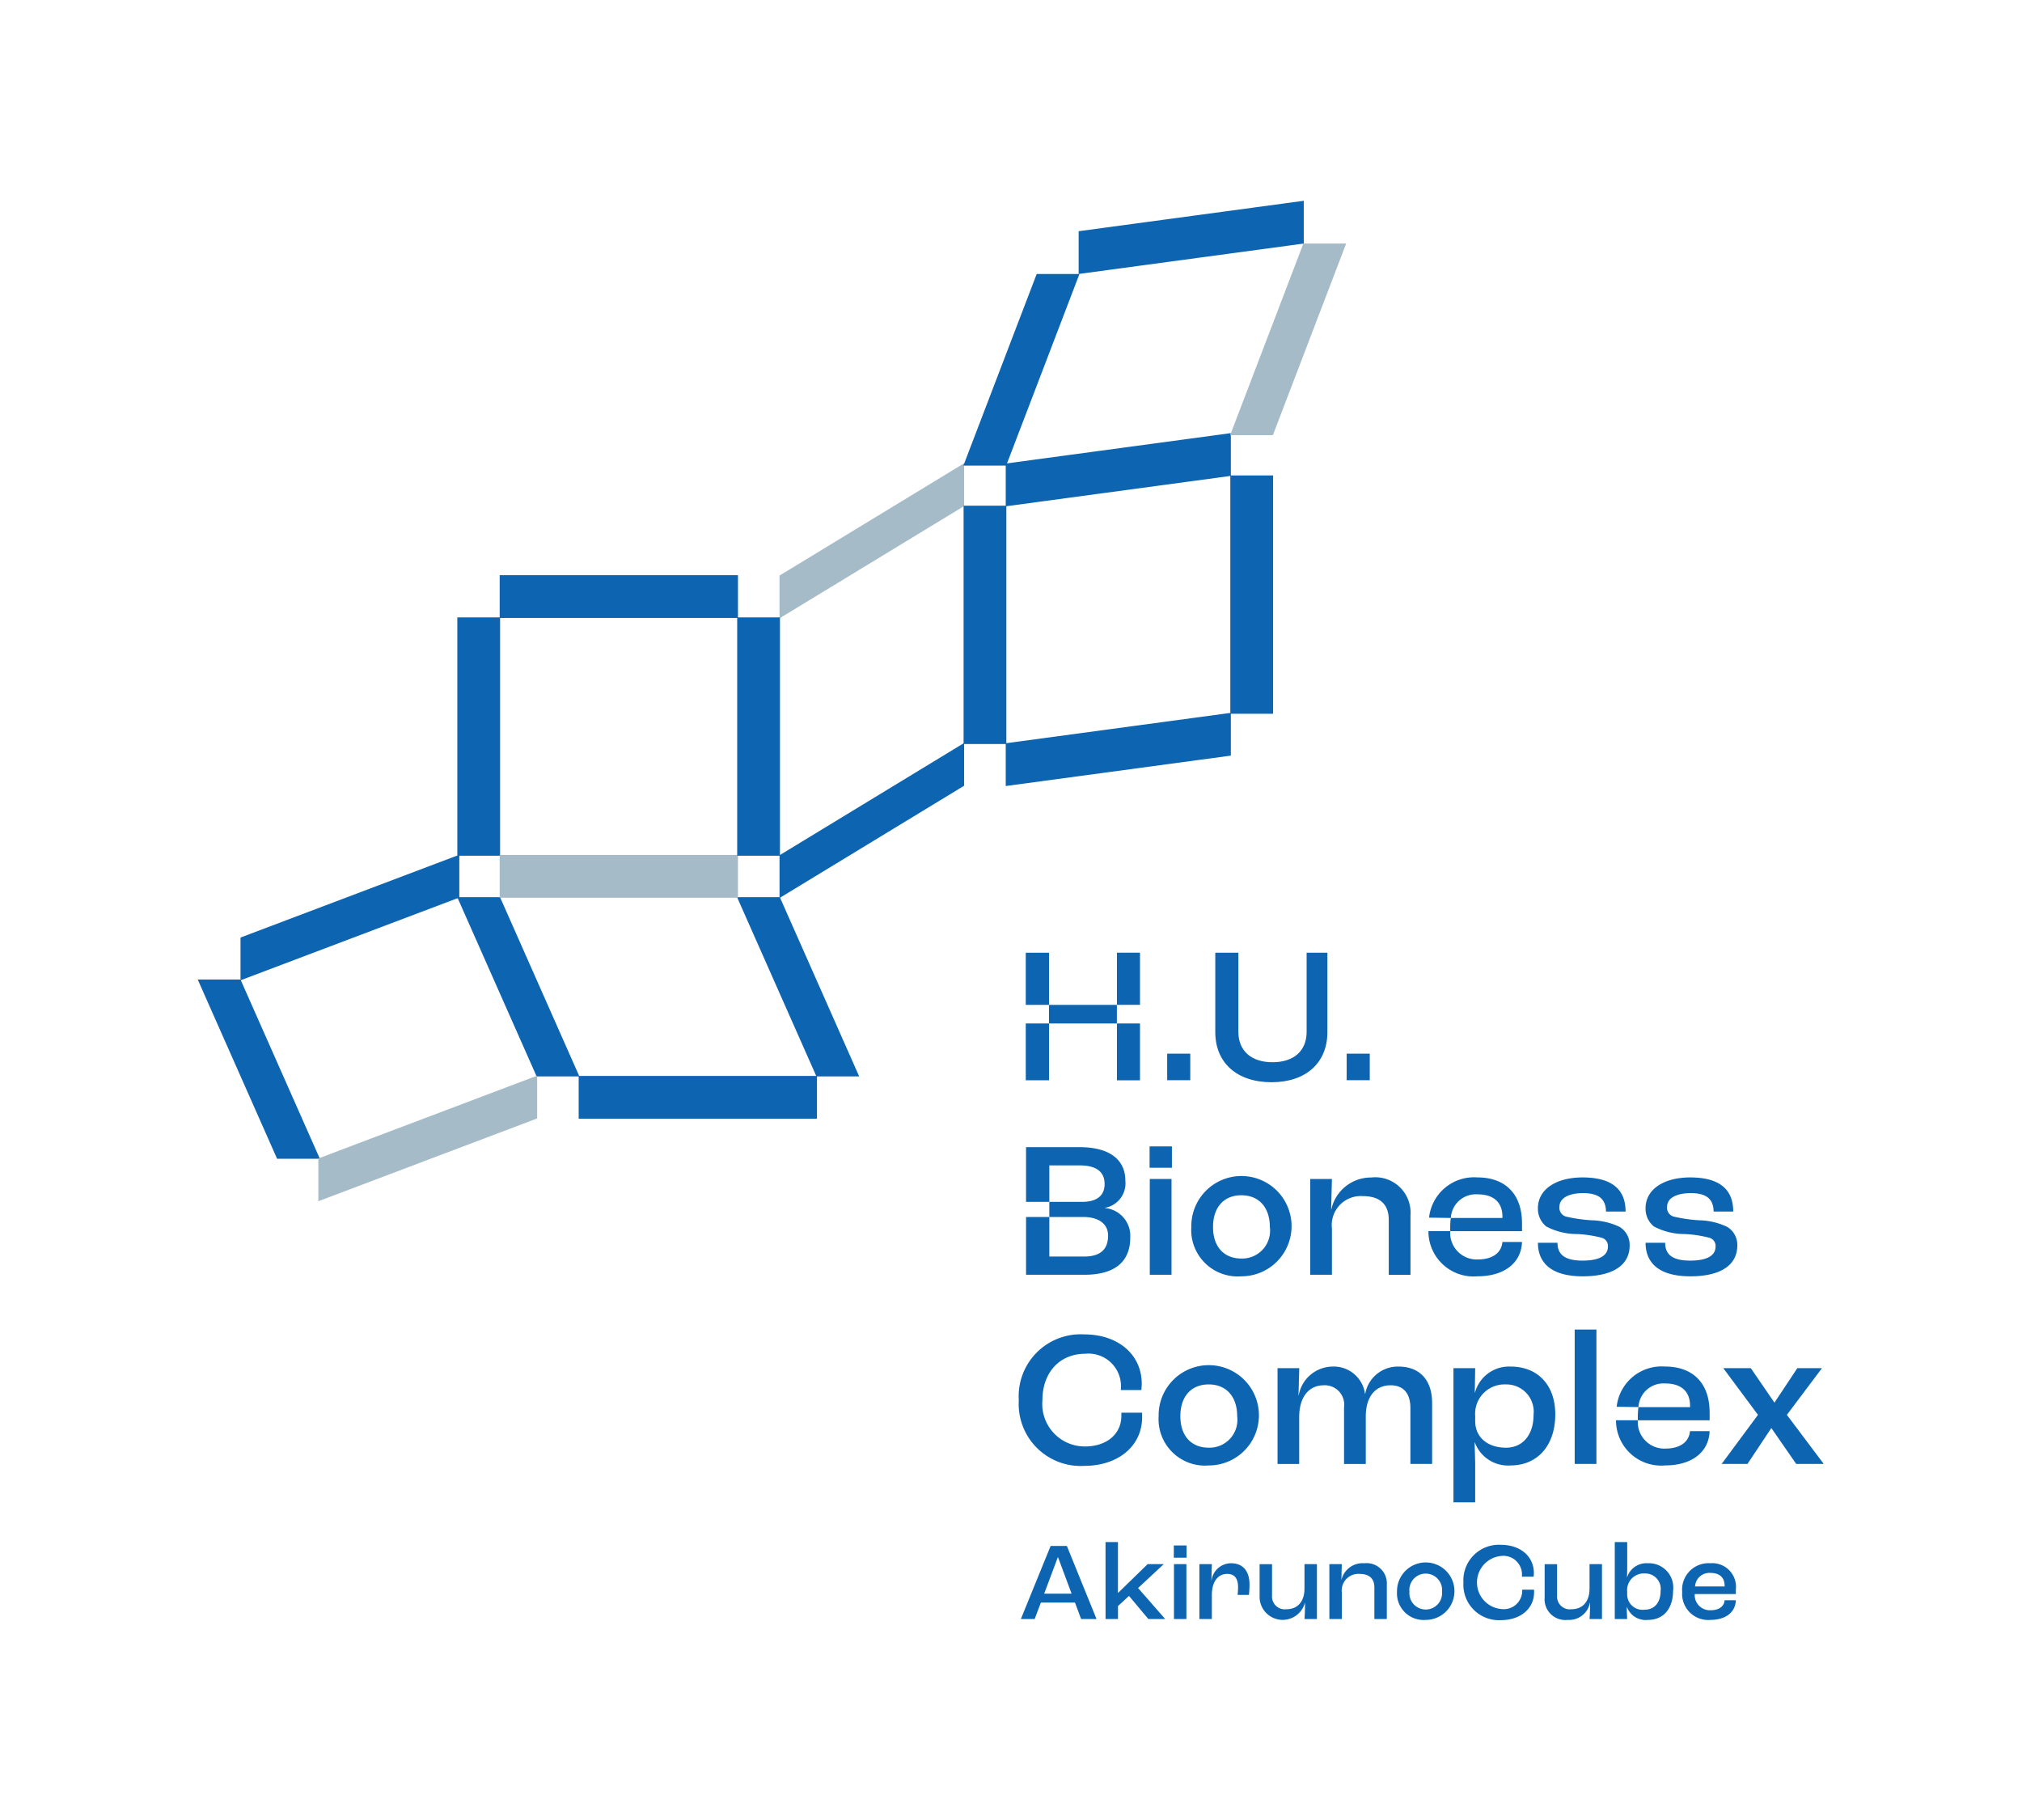<svg xmlns="http://www.w3.org/2000/svg" width="180" height="162"><defs><style>.cls-3{fill:#0d64b0}.cls-4{fill:#a5bbc8}</style><clipPath id="clip-path"><path id="長方形_1135" data-name="長方形 1135" fill="none" d="M0 0h180v162H0z"/></clipPath></defs><g id="footer_logo" transform="translate(0 .001)"><path id="長方形_1124" data-name="長方形 1124" transform="translate(0 -.001)" fill="#fff" d="M0 0h180v162H0z"/><path id="長方形_1125" data-name="長方形 1125" class="cls-3" transform="translate(40.712 54.954)" d="M0 0h3.807v21.213H0z"/><path id="パス_710" data-name="パス 710" class="cls-3" d="M115.906 222.143H112.1l-7.065-15.954h3.807z" transform="translate(-64.329 -126.331)"/><path id="パス_711" data-name="パス 711" class="cls-3" d="M180.18 222.143h-3.807l-7.065-15.954h3.807z" transform="translate(-103.694 -126.331)"/><path id="パス_712" data-name="パス 712" class="cls-3" d="M56.089 241.068h-3.807l-7.065-15.954h3.807z" transform="translate(-27.615 -137.926)"/><path id="長方形_1126" data-name="長方形 1126" class="cls-3" transform="translate(44.482 51.197)" d="M0 0h21.213v3.807H0z"/><path id="パス_713" data-name="パス 713" class="cls-3" d="M231.081 106.021v-3.807l20.04-2.708v3.807z" transform="translate(-141.55 -60.955)"/><path id="パス_714" data-name="パス 714" class="cls-3" d="M247.834 52.425v-3.807l20.04-2.708v3.807z" transform="translate(-151.812 -28.039)"/><path id="パス_715" data-name="パス 715" class="cls-3" d="M231.081 170.291v-3.807l20.04-2.708v3.807z" transform="translate(-141.55 -100.326)"/><path id="パス_716" data-name="パス 716" class="cls-4" d="M179.087 120.264v-3.807l16.433-9.994v3.807z" transform="translate(-109.693 -65.227)"/><path id="パス_717" data-name="パス 717" class="cls-3" d="M179.087 184.538v-3.807l16.433-9.994v3.806z" transform="translate(-109.693 -104.605)"/><path id="長方形_1127" data-name="長方形 1127" class="cls-4" transform="translate(44.482 76.1)" d="M0 0h21.213v3.807H0z"/><path id="長方形_1128" data-name="長方形 1128" class="cls-3" transform="translate(51.514 95.769)" d="M0 0h21.213v3.807H0z"/><path id="パス_718" data-name="パス 718" class="cls-3" d="M55 207.585v-3.807l19.477-7.368v3.807z" transform="translate(-33.589 -120.328)"/><path id="パス_719" data-name="パス 719" class="cls-4" d="M73.148 258.347v-3.807l19.477-7.368v3.807z" transform="translate(-44.807 -151.426)"/><path id="長方形_1129" data-name="長方形 1129" class="cls-3" transform="translate(65.626 54.954)" d="M0 0h3.807v21.213H0z"/><path id="長方形_1130" data-name="長方形 1130" class="cls-3" transform="translate(85.779 45.012)" d="M0 0h3.807v21.213H0z"/><path id="パス_720" data-name="パス 720" class="cls-3" d="M227.824 62.646h3.807L225.108 79.7H221.3z" transform="translate(-135.537 -38.26)"/><path id="パス_721" data-name="パス 721" class="cls-4" d="M289.084 55.689h3.807l-6.522 17.057h-3.806z" transform="translate(-173.056 -34.011)"/><path id="長方形_1131" data-name="長方形 1131" class="cls-3" transform="translate(109.525 42.318)" d="M0 0h3.807v21.213H0z"/><g id="グループ_781" data-name="グループ 781" transform="translate(0 -.001)"><g id="グループ_780" data-name="グループ 780" clip-path="url(#clip-path)"><path id="パス_722" data-name="パス 722" class="cls-3" d="M233.961 312.386a5.517 5.517 0 0 1 5.835-5.868c2.987 0 5.11 1.777 5.11 4.4 0 .121-.017.345-.035.552h-1.83a3.314 3.314 0 0 0 .017-.38 2.893 2.893 0 0 0-3.194-2.847c-2.21 0-3.8 1.605-3.8 4.142a3.778 3.778 0 0 0 3.8 4.107c1.9 0 3.228-1.087 3.228-2.727v-.276h1.848v.4c0 2.571-2.141 4.331-5.145 4.331a5.517 5.517 0 0 1-5.835-5.833" transform="translate(-143.267 -187.742)"/><path id="パス_723" data-name="パス 723" class="cls-3" d="M266.076 318.329a4.464 4.464 0 1 1 4.454 4.383 4.133 4.133 0 0 1-4.454-4.383m6.992 0c0-1.743-.967-2.83-2.538-2.83s-2.52 1.087-2.52 2.83c0 1.726.949 2.8 2.52 2.8a2.479 2.479 0 0 0 2.538-2.8" transform="translate(-162.933 -192.27)"/><path id="パス_724" data-name="パス 724" class="cls-3" d="M293.38 314.05h1.934l-.069 2.435h.017a3.093 3.093 0 0 1 2.97-2.573 2.807 2.807 0 0 1 2.935 2.435h.017a2.943 2.943 0 0 1 2.969-2.435c1.9 0 2.987 1.225 2.987 3.227v5.437h-1.934v-5c0-1.243-.6-2-1.761-2-1.347 0-2.21 1-2.21 2.779v4.228H299.3v-5.039a1.729 1.729 0 0 0-1.8-1.968c-1.312 0-2.193 1.018-2.193 2.848v4.159h-1.927z" transform="translate(-179.652 -192.271)"/><path id="パス_725" data-name="パス 725" class="cls-3" d="M333.779 314.049h1.934l-.035 2.177h.017a3.136 3.136 0 0 1 3.177-2.315c2.434 0 3.971 1.674 3.971 4.245 0 2.761-1.554 4.556-4.006 4.556a3.155 3.155 0 0 1-3.159-2.056h-.017c.017.57.052 1.641.052 1.987v3.348h-1.934zm7.13 4.159a2.43 2.43 0 0 0-2.486-2.709 2.615 2.615 0 0 0-2.71 2.8v.449c0 1.45 1.088 2.382 2.745 2.382 1.485 0 2.451-1.139 2.451-2.917" transform="translate(-204.391 -192.27)"/><path id="長方形_1132" data-name="長方形 1132" class="cls-3" transform="translate(140.18 118.345)" d="M0 0h1.934v11.96H0z"/><path id="パス_726" data-name="パス 726" class="cls-3" d="M398.609 318.427l-3.09-4.159h2.451l2.106 3.072 2.038-3.072h2.193l-3.125 4.159 3.28 4.366h-2.452l-2.21-3.193-2.124 3.193h-2.3z" transform="translate(-242.113 -192.489)"/><path id="パス_727" data-name="パス 727" class="cls-3" d="M379.447 318c0-2.658-1.538-4.089-3.953-4.089a4.025 4.025 0 0 0-4.321 3.581l1.939.026a2.228 2.228 0 0 1 2.4-2.1c1.4 0 2.193.707 2.193 1.984v.121h-4.592a5.213 5.213 0 0 0-.052.586c-.013.378 0 .587 0 .587h6.388zm-3.953 4.711c2.33 0 3.885-1.157 3.953-3.053H377.7c-.088 1-.932 1.554-2.177 1.554a2.36 2.36 0 0 1-2.467-2.521h-1.942a4.016 4.016 0 0 0 4.377 4.02" transform="translate(-227.255 -192.273)"/><path id="長方形_1133" data-name="長方形 1133" class="cls-3" transform="translate(103.903 93.787)" d="M0 0h2.055v2.363H0z"/><path id="長方形_1134" data-name="長方形 1134" class="cls-3" transform="translate(119.882 93.787)" d="M0 0h2.055v2.363H0z"/><path id="パス_728" data-name="パス 728" class="cls-3" d="M235.564 223.486h2.073v-4.642h-2.073zm0 6.711h2.073v-5.057h-2.073zm10.168-5.056h-2.053v5.059h2.053zm0-6.3h-2.053v4.642h2.053zm-8.1 6.3h6.042v-1.655h-6.042z" transform="translate(-144.249 -134.041)"/><path id="パス_729" data-name="パス 729" class="cls-3" d="M279.082 225.917v-7.076h2.055v7.041c0 1.726 1.191 2.709 3.039 2.709 1.865 0 3.038-.983 3.038-2.709v-7.041h1.848v7.076c0 2.727-1.917 4.453-4.972 4.453-3.073 0-5.007-1.726-5.007-4.453" transform="translate(-170.897 -134.04)"/><path id="パス_730" data-name="パス 730" class="cls-3" d="M239.253 360.151h-3.036l-.554 1.463h-1.227l2.651-6.505h1.444l2.641 6.505H239.8zm-.3-.791l-1.207-3.243h-.02l-1.216 3.243z" transform="translate(-143.558 -217.504)"/><path id="パス_731" data-name="パス 731" class="cls-3" d="M253.877 354.216h1.107v4.528h.01l2.631-2.561h1.434l-2.284 2.126 2.413 2.758h-1.5l-1.721-2.056-.98.9v1.157h-1.107z" transform="translate(-155.463 -216.957)"/><path id="パス_732" data-name="パス 732" class="cls-3" d="M269.566 355.007h1.134v1.088h-1.137zm.01 1.661h1.108v4.884h-1.108z" transform="translate(-165.07 -217.442)"/><path id="パス_733" data-name="パス 733" class="cls-3" d="M275.434 359.168h1.108l-.039 1.469h.01a1.757 1.757 0 0 1 1.741-1.548c1.058 0 1.642.692 1.642 1.908 0 .307-.03.7-.05.909h-1.009a6.511 6.511 0 0 0 .04-.662c0-.821-.317-1.206-.97-1.206-.84 0-1.365.712-1.365 1.879v2.135h-1.108z" transform="translate(-168.663 -219.942)"/><path id="パス_734" data-name="パス 734" class="cls-3" d="M289.26 362.26v-2.966h1.107v2.806a1.133 1.133 0 0 0 1.276 1.206c.989 0 1.612-.662 1.612-1.849v-2.165h1.108v4.884h-1.108c.029-.326.048-.923.048-1.437h-.01a2.054 2.054 0 0 1-4.035-.481" transform="translate(-177.129 -220.067)"/><path id="パス_735" data-name="パス 735" class="cls-3" d="M305.281 359.168h1.107l-.036 1.38h.01a1.934 1.934 0 0 1 2.034-1.459 1.8 1.8 0 0 1 2 1.908v3.055h-1.108v-2.808c0-.771-.435-1.206-1.315-1.206a1.481 1.481 0 0 0-1.583 1.651v2.363h-1.107z" transform="translate(-186.94 -219.942)"/><path id="パス_736" data-name="パス 736" class="cls-3" d="M320.817 361.62a2.557 2.557 0 1 1 2.551 2.511 2.368 2.368 0 0 1-2.551-2.511m4.006 0a1.458 1.458 0 1 0-2.9 0 1.456 1.456 0 1 0 2.9 0" transform="translate(-196.454 -219.942)"/><path id="パス_737" data-name="パス 737" class="cls-3" d="M336.072 358.216a3.161 3.161 0 0 1 3.343-3.362c1.711 0 2.927 1.018 2.927 2.521 0 .069-.01.2-.02.317h-1.049a1.884 1.884 0 0 0 .01-.218 1.657 1.657 0 0 0-1.83-1.631 2.371 2.371 0 0 0 0 4.726 1.638 1.638 0 0 0 1.849-1.562v-.158h1.058v.227c0 1.473-1.227 2.482-2.947 2.482a3.161 3.161 0 0 1-3.343-3.342" transform="translate(-205.795 -217.348)"/><path id="パス_738" data-name="パス 738" class="cls-3" d="M354.721 362.26v-2.966h1.107v2.806a1.133 1.133 0 0 0 1.276 1.206c.989 0 1.612-.662 1.612-1.849v-2.165h1.108v4.884h-1.108c.029-.326.05-.948.05-1.462h-.01a1.883 1.883 0 0 1-1.979 1.541 1.848 1.848 0 0 1-2.057-2" transform="translate(-217.215 -220.067)"/><path id="パス_739" data-name="パス 739" class="cls-3" d="M371.9 359.99h-.01c0 .346.017.83.037 1.077h-1.107v-6.851h1.107v2.215c0 .208-.008.678-.018.915h.01a1.808 1.808 0 0 1 1.848-1.242 2.163 2.163 0 0 1 2.245 2.432c0 1.611-.86 2.61-2.235 2.61a1.782 1.782 0 0 1-1.877-1.156m3-1.424a1.367 1.367 0 0 0-1.395-1.552 1.48 1.48 0 0 0-1.582 1.6v.247a1.371 1.371 0 0 0 1.563 1.375c.87 0 1.414-.633 1.414-1.671" transform="translate(-227.072 -216.957)"/><path id="パス_740" data-name="パス 740" class="cls-3" d="M391.08 361.828h-3.659a1.351 1.351 0 0 0 1.414 1.443c.712 0 1.2-.317 1.246-.89h1c-.04 1.088-.93 1.75-2.265 1.75a2.319 2.319 0 0 1-2.512-2.482 2.356 2.356 0 0 1 2.512-2.561 2.108 2.108 0 0 1 2.265 2.343zm-1-.742c0-.732-.455-1.137-1.256-1.137a1.278 1.278 0 0 0-1.375 1.206h2.631z" transform="translate(-236.554 -219.942)"/><path id="パス_741" data-name="パス 741" class="cls-3" d="M264 263.335h1.986v1.9H264zm.017 2.9h1.934v8.526h-1.934z" transform="translate(-161.662 -161.293)"/><path id="パス_742" data-name="パス 742" class="cls-3" d="M273.578 274.879a4.463 4.463 0 1 1 4.454 4.383 4.133 4.133 0 0 1-4.454-4.383m6.992 0c0-1.743-.967-2.83-2.538-2.83s-2.52 1.087-2.52 2.83c0 1.726.949 2.8 2.52 2.8a2.479 2.479 0 0 0 2.538-2.8" transform="translate(-167.527 -165.657)"/><path id="パス_743" data-name="パス 743" class="cls-3" d="M300.881 270.6h1.934l-.069 2.7h.017a3.608 3.608 0 0 1 3.557-2.833 3.137 3.137 0 0 1 3.488 3.331v5.333h-1.934v-4.9c0-1.346-.759-2.106-2.3-2.106a2.585 2.585 0 0 0-2.759 2.875v4.125h-1.934z" transform="translate(-184.246 -165.657)"/><path id="パス_744" data-name="パス 744" class="cls-3" d="M336.36 274.552c0-2.658-1.538-4.089-3.953-4.089a4.025 4.025 0 0 0-4.321 3.581l1.939.026a2.228 2.228 0 0 1 2.4-2.1c1.4 0 2.193.707 2.193 1.984v.12h-4.592a5.217 5.217 0 0 0-.052.586c-.013.378 0 .587 0 .587h6.388zm-3.953 4.711c2.33 0 3.885-1.157 3.953-3.053h-1.744c-.088 1-.932 1.554-2.177 1.554a2.36 2.36 0 0 1-2.467-2.521h-1.942a4.016 4.016 0 0 0 4.377 4.02" transform="translate(-200.87 -165.659)"/><path id="パス_745" data-name="パス 745" class="cls-3" d="M353.173 276.277h1.744c0 .984.57 1.588 2.227 1.588 1.571 0 2.262-.483 2.262-1.26a.749.749 0 0 0-.57-.777 10.591 10.591 0 0 0-2.175-.328 5.856 5.856 0 0 1-2.745-.673 2.019 2.019 0 0 1-.742-1.622c0-1.709 1.658-2.744 3.971-2.744 2.659 0 3.833 1.1 3.833 3.038h-1.744c-.017-1.1-.621-1.64-2.037-1.64-1.347 0-2.106.483-2.106 1.208a.808.808 0 0 0 .587.88 13.569 13.569 0 0 0 2.262.328 6.1 6.1 0 0 1 2.5.587 1.863 1.863 0 0 1 .9 1.657c0 1.726-1.45 2.744-4.178 2.744-2.935 0-3.988-1.312-3.988-2.986" transform="translate(-216.267 -165.657)"/><path id="パス_746" data-name="パス 746" class="cls-3" d="M377.894 276.277h1.744c0 .984.57 1.588 2.227 1.588 1.571 0 2.262-.483 2.262-1.26a.749.749 0 0 0-.57-.777 10.591 10.591 0 0 0-2.175-.328 5.857 5.857 0 0 1-2.745-.673 2.019 2.019 0 0 1-.742-1.622c0-1.709 1.658-2.744 3.971-2.744 2.659 0 3.833 1.1 3.833 3.038h-1.744c-.017-1.1-.621-1.64-2.037-1.64-1.347 0-2.106.483-2.106 1.208a.808.808 0 0 0 .587.88 13.568 13.568 0 0 0 2.262.328 6.1 6.1 0 0 1 2.5.587 1.863 1.863 0 0 1 .9 1.657c0 1.726-1.45 2.744-4.178 2.744-2.935 0-3.988-1.312-3.988-2.986" transform="translate(-231.405 -165.657)"/><path id="パス_747" data-name="パス 747" class="cls-3" d="M242.637 268.933v-.017a2.221 2.221 0 0 0 1.83-2.434c0-1.829-1.381-2.968-4.04-2.968h-4.8v4.867h2.073v-3.245h2.711c1.554 0 2.21.639 2.21 1.657 0 1-.656 1.588-2 1.588H237.7v1.346h3.021c1.416 0 2.21.656 2.21 1.64 0 1.156-.587 1.881-2.141 1.881h-3.09v-3.521h-2.072v5.143h5.2c2.814 0 4.075-1.26 4.075-3.3a2.482 2.482 0 0 0-2.262-2.64" transform="translate(-144.288 -161.402)"/></g></g></g></svg>